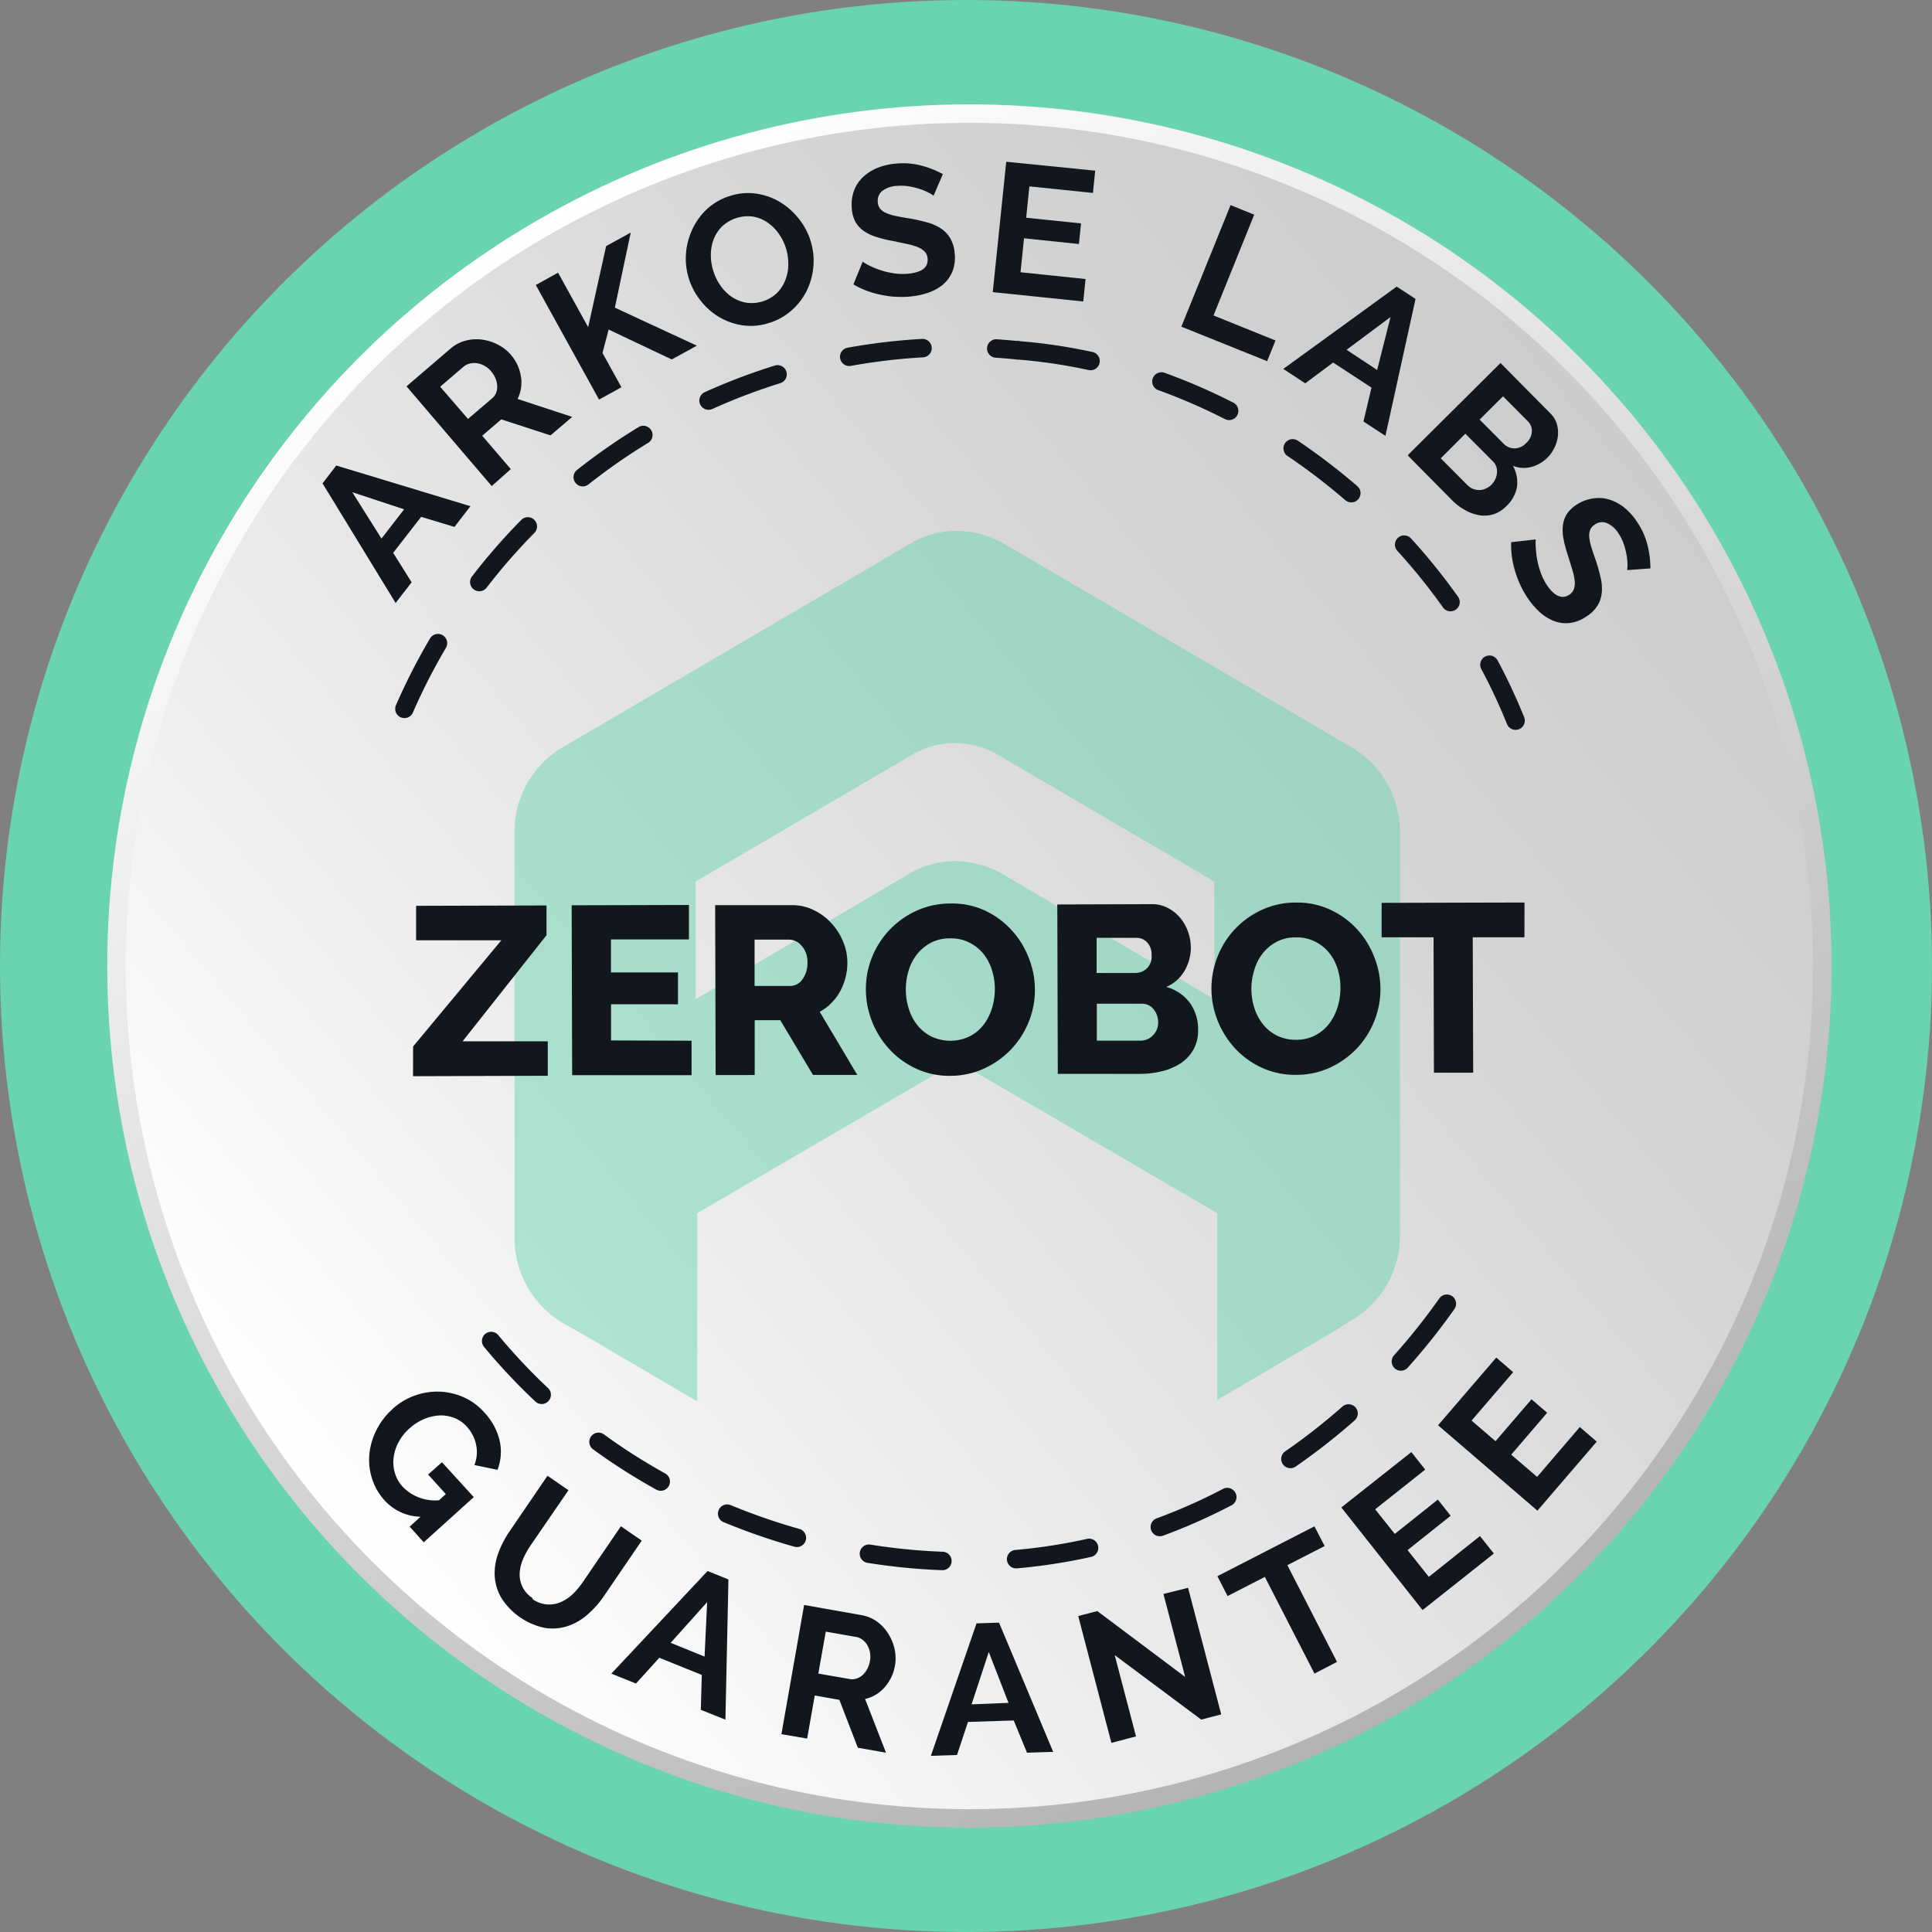 <svg xmlns="http://www.w3.org/2000/svg" xmlns:xlink="http://www.w3.org/1999/xlink" viewBox="0 0 314 314"><rect x="0" y="0" width="314" height="314" fill="#808080" stroke="none"/><defs><style>.cls-1,.cls-6,.cls-8{fill:none;}.cls-2{clip-path:url(#clip-path);}.cls-3,.cls-6{stroke-miterlimit:10;}.cls-3{stroke-width:6px;opacity:0.04;fill:url(#linear-gradient);stroke:url(#linear-gradient-2);}.cls-4,.cls-7{fill:#6ad3b1;}.cls-5{fill:url(#linear-gradient-3);}.cls-6,.cls-8{stroke-width:3px;}.cls-6{stroke:url(#linear-gradient-4);}.cls-7{opacity:0.5;}.cls-8{stroke:#11171d;stroke-linecap:round;stroke-linejoin:round;stroke-dasharray:12;}.cls-9{fill:#11171d;}.cls-10{fill:#383838;}</style><clipPath id="clip-path"><circle class="cls-1" cx="157" cy="157" r="157"></circle></clipPath><linearGradient id="linear-gradient" x1="78.28" y1="157" x2="236.83" y2="157" gradientUnits="userSpaceOnUse"><stop offset="0" stop-color="#fff"></stop><stop offset="1" stop-color="#f2f2f2"></stop></linearGradient><linearGradient id="linear-gradient-2" x1="94.52" y1="209.89" x2="220.58" y2="104.11" gradientUnits="userSpaceOnUse"><stop offset="0" stop-color="#3856a0"></stop><stop offset="1" stop-color="#3856db"></stop></linearGradient><linearGradient id="linear-gradient-3" x1="51.39" y1="246.08" x2="263.72" y2="67.92" gradientUnits="userSpaceOnUse"><stop offset="0" stop-color="#fff"></stop><stop offset="0.27" stop-color="#ededed"></stop><stop offset="0.72" stop-color="#d5d5d5"></stop><stop offset="1" stop-color="#ccc"></stop></linearGradient><linearGradient id="linear-gradient-4" x1="87.51" y1="35.68" x2="227.6" y2="278.32" gradientUnits="userSpaceOnUse"><stop offset="0" stop-color="#fff"></stop><stop offset="1" stop-color="#b3b3b3"></stop></linearGradient></defs><g id="Layer_2" data-name="Layer 2"><g id="Layer_1-2" data-name="Layer 1"><g class="cls-2"><circle class="cls-3" cx="157.55" cy="157" r="79.28"></circle><circle class="cls-4" cx="157" cy="157" r="157"></circle><ellipse class="cls-5" cx="157.55" cy="157" rx="138.62" ry="138.54"></ellipse><ellipse class="cls-6" cx="157.55" cy="157" rx="138.62" ry="138.54"></ellipse><path id="Path_1" data-name="Path 1" class="cls-7" d="M219.69,121.47l-56.33-33a16.12,16.12,0,0,0-7.8-2.2h0a14.52,14.52,0,0,0-7.8,2.2l-56.34,33a15.87,15.87,0,0,0-7.8,13.65v66.22A16.16,16.16,0,0,0,91.42,215l3.9,2.2,18,10.56V197.16l42.25-24.64,42.25,24.64v30.37l18-10.57,3.9-2.41a15.88,15.88,0,0,0,7.8-13.63v-66A16,16,0,0,0,219.69,121.47Zm-56.56,20.69a16.13,16.13,0,0,0-7.8-2.21h0a14.44,14.44,0,0,0-7.8,2.21l-34.45,20.23V143.26l35.32-20.68a13.72,13.72,0,0,1,13.64,0l35.32,20.68V162.4Z"></path><path class="cls-8" d="M65.73,115.21a97.86,97.86,0,0,1,99.65-58.28"></path><path class="cls-8" d="M235.15,211.89c-13.17,18.71-32.74,33.1-55,38.92-24.85,6.51-52,2-74.12-10.79a96.33,96.33,0,0,1-30.45-27.59"></path><path class="cls-8" d="M165.38,56.93C193,59.05,218.79,74.61,235,96.82a92.83,92.83,0,0,1,11.32,20.3"></path><path class="cls-9" d="M68.34,246.51a8.11,8.11,0,0,1-5.87-2.7,9.39,9.39,0,0,1-2-3.49,9.91,9.91,0,0,1-.44-3.93,11,11,0,0,1,1.13-3.93A11.54,11.54,0,0,1,63.8,229a10.64,10.64,0,0,1,3.6-2.18,10.75,10.75,0,0,1,4-.64,10.6,10.6,0,0,1,3.92.89,9.82,9.82,0,0,1,3.38,2.48,10,10,0,0,1,2.52,4.66,8.22,8.22,0,0,1-.36,4.67l-3.76-.77a5.72,5.72,0,0,0,.28-3.31,6.24,6.24,0,0,0-1.49-2.91,5.51,5.51,0,0,0-2.09-1.46,6,6,0,0,0-2.44-.38,7.51,7.51,0,0,0-2.52.62,8.48,8.48,0,0,0-2.31,1.5,7.92,7.92,0,0,0-1.76,2.24,7,7,0,0,0-.8,2.5,6.18,6.18,0,0,0,.21,2.49,5.65,5.65,0,0,0,1.26,2.23,7.31,7.31,0,0,0,5.91,2.2l1.11-1-2.88-3.18,2.25-2L77,243.32l-8.13,7.34-2.29-2.54Z"></path><path class="cls-9" d="M86.51,259.86a4.61,4.61,0,0,0,4.6.53,6.49,6.49,0,0,0,2-1.33,12.72,12.72,0,0,0,1.66-2l6.14-9,3.39,2.33-6.14,9a15.3,15.3,0,0,1-2.76,3.09,9.33,9.33,0,0,1-3.26,1.84,7.92,7.92,0,0,1-3.67.24,11,11,0,0,1-7-4.88,8.06,8.06,0,0,1-1.07-3.57,9.39,9.39,0,0,1,.59-3.69,16,16,0,0,1,1.85-3.57l6.14-9,3.41,2.35-6.14,8.95a13.26,13.26,0,0,0-1.26,2.29,6.55,6.55,0,0,0-.53,2.31,4.51,4.51,0,0,0,2.13,4Z"></path><path class="cls-9" d="M115,255.33l3.39,1.37-.49,22.79-4-1.6.16-5.67-6.9-2.79-3.8,4.19-4-1.61Zm-.49,13.91.42-8.86L109,267Z"></path><path class="cls-9" d="M127,281.85l3.69-21L140,262.5a6.14,6.14,0,0,1,2.57,1.07,7.29,7.29,0,0,1,1.83,2,7.69,7.69,0,0,1,1,2.49,6.82,6.82,0,0,1,.06,2.62,7.08,7.08,0,0,1-1.67,3.53,6,6,0,0,1-3.19,1.92l3.4,8.73-4.58-.81-3-7.78-4-.71-1.24,7ZM133,272l5.11.89a2.12,2.12,0,0,0,1.09-.08,2.73,2.73,0,0,0,1-.57,3.74,3.74,0,0,0,.75-1,4.19,4.19,0,0,0,.44-1.29,3.94,3.94,0,0,0,0-1.41,3.86,3.86,0,0,0-.45-1.19,3,3,0,0,0-.79-.87,2.38,2.38,0,0,0-1-.43l-4.94-.87Z"></path><path class="cls-9" d="M158.71,263.84l3.66-.12,8.8,21-4.26.14-2.15-5.24-7.44.24-1.78,5.37-4.25.14Zm5.2,12.92-3.21-8.27L157.91,277Z"></path><path class="cls-9" d="M181.17,269l3.46,13.21-4,1.05-5.39-20.61,3.1-.81,14.28,10.71-3.53-13.49,4-1,5.39,20.57-3.25.85Z"></path><path class="cls-9" d="M215.29,251.27l-6.06,3.11,8.07,15.72L213.64,272l-8.07-15.71-6.06,3.11-1.65-3.23,15.77-8.1Z"></path><path class="cls-9" d="M240.53,249.65l2.26,2.84-11.59,9.19L218,245l11.38-9,2.25,2.85-8.13,6.45,3.19,4,7-5.58,2.08,2.63-7,5.58,3.45,4.35Z"></path><path class="cls-9" d="M256.76,231.93l2.75,2.37-9.64,11.22-16.15-13.88,9.46-11,2.75,2.37-6.76,7.87,3.89,3.35,5.85-6.81,2.54,2.19-5.84,6.81,4.21,3.61Z"></path><line class="cls-10" x1="261.66" y1="159" x2="274.35" y2="159"></line><line class="cls-10" x1="39.65" y1="159" x2="52.34" y2="159"></line><path class="cls-9" d="M52.42,78.56l2.23-2.9,21.81,6.61-2.6,3.37L68.45,84,63.9,89.85l3,4.79L64.3,98Zm13.26,4.22L57.26,80,62,87.53Z"></path><path class="cls-9" d="M79.92,79,66.07,62.79l7.15-6.13a6.08,6.08,0,0,1,2.47-1.3,6.94,6.94,0,0,1,2.68-.16,7.75,7.75,0,0,1,2.55.81A6.89,6.89,0,0,1,83,57.63a7,7,0,0,1,1.66,3.53,6,6,0,0,1-.54,3.68L93,67.76l-3.53,3-8-2.6-3.1,2.66,4.65,5.42ZM76.06,68.09,80,64.72a2.29,2.29,0,0,0,.64-.9,2.77,2.77,0,0,0,.17-1.12,3.6,3.6,0,0,0-.28-1.2,4.3,4.3,0,0,0-.72-1.16,3.62,3.62,0,0,0-1.08-.89,3.66,3.66,0,0,0-1.2-.42,3.1,3.1,0,0,0-1.18.06,2.49,2.49,0,0,0-1,.5l-3.81,3.26Z"></path><path class="cls-9" d="M97.36,64.94,87.08,46.32l3.62-2,4.89,8.85L98.51,40l4-2.2L99.93,50l13.32,6.18-4.07,2.24L98.92,53.56l-1,3.81L101,62.94Z"></path><path class="cls-9" d="M125,52.49a9.68,9.68,0,0,1-4.33.38,10.45,10.45,0,0,1-3.84-1.37,10.81,10.81,0,0,1-3-2.69,10.91,10.91,0,0,1-2.33-7.72,11.42,11.42,0,0,1,1.08-3.94A10.55,10.55,0,0,1,115,33.89a9.8,9.8,0,0,1,3.73-2.07,9.38,9.38,0,0,1,4.31-.33,10.4,10.4,0,0,1,3.83,1.41,11.32,11.32,0,0,1,3,2.71,10.9,10.9,0,0,1,2.33,7.68,11.08,11.08,0,0,1-1.06,3.9,10.36,10.36,0,0,1-2.46,3.23A9.83,9.83,0,0,1,125,52.49ZM115.92,44a8.63,8.63,0,0,0,1.18,2.42,7.23,7.23,0,0,0,1.83,1.83,6.07,6.07,0,0,0,2.34.94,6,6,0,0,0,5-1.56,6,6,0,0,0,1.38-2.14,7,7,0,0,0,.47-2.54,8.44,8.44,0,0,0-1.57-5,7.6,7.6,0,0,0-1.85-1.82,6,6,0,0,0-2.32-.93,6.15,6.15,0,0,0-5,1.58A6,6,0,0,0,116,38.86a7.29,7.29,0,0,0-.47,2.53A8.48,8.48,0,0,0,115.92,44Z"></path><path class="cls-9" d="M151.73,31.81a4.39,4.39,0,0,0-.81-.5,8.69,8.69,0,0,0-1.41-.59,11.46,11.46,0,0,0-1.77-.43,7.55,7.55,0,0,0-1.9-.08,4.29,4.29,0,0,0-2.49.85,2.08,2.08,0,0,0-.68,1.84,1.78,1.78,0,0,0,.41,1.06,2.76,2.76,0,0,0,1,.69,8,8,0,0,0,1.56.46q.93.2,2.16.39a27.89,27.89,0,0,1,2.9.65,7.75,7.75,0,0,1,2.25,1,4.9,4.9,0,0,1,1.51,1.6,5.76,5.76,0,0,1,.7,2.43,6.15,6.15,0,0,1-.39,3,5.57,5.57,0,0,1-1.56,2.11,7.81,7.81,0,0,1-2.42,1.31,12.78,12.78,0,0,1-2.94.6,15.8,15.8,0,0,1-4.79-.31,14.56,14.56,0,0,1-4.36-1.66l1.51-3.72a5.58,5.58,0,0,0,1,.62,13.94,13.94,0,0,0,1.73.72,13,13,0,0,0,2.19.55,9.7,9.7,0,0,0,2.41.09q3.42-.3,3.22-2.48a1.76,1.76,0,0,0-.49-1.13,3.18,3.18,0,0,0-1.18-.74,10.23,10.23,0,0,0-1.79-.51L145,39.14a18.26,18.26,0,0,1-2.72-.68,7,7,0,0,1-2-1A4.38,4.38,0,0,1,139,36a5.32,5.32,0,0,1-.56-2.07,6.74,6.74,0,0,1,.35-2.92,5.89,5.89,0,0,1,1.48-2.24,7.73,7.73,0,0,1,2.35-1.49,10.15,10.15,0,0,1,3-.69,11.76,11.76,0,0,1,4.19.34,15.34,15.34,0,0,1,3.43,1.37Z"></path><path class="cls-9" d="M176.43,45.35,176.06,49l-14.71-1.52,2.19-21.19L178,27.74l-.37,3.62-10.33-1.07-.52,5.1,8.92.92-.35,3.35-8.92-.93-.57,5.52Z"></path><path class="cls-9" d="M192,53.09l8-19.75,3.84,1.55-6.61,16.38,10.07,4.07-1.36,3.36Z"></path><path class="cls-9" d="M227,46.58l3.06,2-4.89,22.26-3.57-2.33L222.9,63l-6.23-4.08-4.54,3.38-3.56-2.34Zm-3.18,13.55L226,51.52l-7.15,5.33Z"></path><path class="cls-9" d="M244.78,82.3a5.12,5.12,0,0,1-2.07,1.29,5.06,5.06,0,0,1-2.26.15,6.79,6.79,0,0,1-2.28-.81A9.29,9.29,0,0,1,236,81.3L228.78,74l15.09-15,8,8.08A4.23,4.23,0,0,1,253,68.82a5.05,5.05,0,0,1,.2,2,5.77,5.77,0,0,1-.55,1.92,6,6,0,0,1-1.15,1.64,5.85,5.85,0,0,1-2.62,1.51,4.75,4.75,0,0,1-3-.19,5.51,5.51,0,0,1,.67,3.42A5.64,5.64,0,0,1,244.78,82.3Zm-2.4-3.51a3.16,3.16,0,0,0,.92-1.93,2.49,2.49,0,0,0-.11-1,2.24,2.24,0,0,0-.54-.86l-4.49-4.51-4,4,4.34,4.36a2.71,2.71,0,0,0,1.92.8,2.89,2.89,0,0,0,1-.22A2.94,2.94,0,0,0,242.38,78.79Zm1.9-14.38-3.8,3.79,3.89,3.91a2.44,2.44,0,0,0,1.77.76,2.6,2.6,0,0,0,1.92-.88,2.75,2.75,0,0,0,.91-1.85,2.19,2.19,0,0,0-.67-1.69Z"></path><path class="cls-9" d="M264.46,92.66a6.74,6.74,0,0,0,.05-1,10,10,0,0,0-.16-1.51,11.17,11.17,0,0,0-.46-1.76,7.18,7.18,0,0,0-.85-1.71A4.21,4.21,0,0,0,261.11,85a2,2,0,0,0-1.94.28,1.82,1.82,0,0,0-.74.86,2.8,2.8,0,0,0-.13,1.19,8.36,8.36,0,0,0,.33,1.59c.19.61.42,1.3.7,2.08a29.64,29.64,0,0,1,.81,2.86,7.59,7.59,0,0,1,.19,2.46,4.87,4.87,0,0,1-.68,2.09,5.64,5.64,0,0,1-1.8,1.77,6.17,6.17,0,0,1-2.79,1.08,5.43,5.43,0,0,1-2.6-.37,7.65,7.65,0,0,1-2.31-1.49,13.14,13.14,0,0,1-1.93-2.3,16,16,0,0,1-2-4.35,14.67,14.67,0,0,1-.62-4.63l4-.45a5.71,5.71,0,0,0,0,1.21,15.43,15.43,0,0,0,.19,1.86,13.14,13.14,0,0,0,.57,2.19A9.45,9.45,0,0,0,251.35,95q1.89,2.85,3.72,1.65a1.86,1.86,0,0,0,.76-1,3.28,3.28,0,0,0,.08-1.39,10.11,10.11,0,0,0-.41-1.81l-.7-2.27a19.6,19.6,0,0,1-.71-2.71,6.93,6.93,0,0,1-.06-2.21,4.41,4.41,0,0,1,.68-1.8A5.43,5.43,0,0,1,256.27,82,6.56,6.56,0,0,1,259,81a5.73,5.73,0,0,1,2.67.23,7.36,7.36,0,0,1,2.43,1.36,10.25,10.25,0,0,1,2,2.28,11.82,11.82,0,0,1,1.69,3.84,15.4,15.4,0,0,1,.44,3.67Z"></path><path class="cls-9" d="M67.14,170.08l14.34-17.26-13.85,0v-5.6l21.19-.06V152L75.18,169.24l13.85,0,0,5.6-21.9.07Z"></path><path class="cls-9" d="M112.4,169.14l0,5.6-19.41,0-.08-27.61,19.06-.05v5.6l-12.67,0v5.37l10.89,0v5.17l-10.88,0v5.88Z"></path><path class="cls-9" d="M116.31,174.73l-.08-27.62,12.44,0a7.93,7.93,0,0,1,3.6.81,9.46,9.46,0,0,1,2.86,2.13,9.94,9.94,0,0,1,1.9,3,8.77,8.77,0,0,1,.69,3.38,9.61,9.61,0,0,1-.31,2.47,9.85,9.85,0,0,1-.88,2.24,8.51,8.51,0,0,1-1.42,1.89,8.23,8.23,0,0,1-1.88,1.42l6.1,10.25-7.2,0-5.31-8.89h-4.16l0,8.91Zm6.33-14.49,5.84,0a2.41,2.41,0,0,0,1.94-1.07,4.43,4.43,0,0,0,.81-2.74,3.85,3.85,0,0,0-.95-2.72,2.7,2.7,0,0,0-2-1l-5.64,0Z"></path><path class="cls-9" d="M154.46,174.85a12.8,12.8,0,0,1-5.61-1.19,13.64,13.64,0,0,1-4.32-3.16,14.42,14.42,0,0,1-2.8-4.48,14.15,14.15,0,0,1-1-5.21,13.74,13.74,0,0,1,1-5.25A14,14,0,0,1,149,148a13.28,13.28,0,0,1,5.52-1.16A12.8,12.8,0,0,1,160.1,148a13.65,13.65,0,0,1,4.32,3.18,14.39,14.39,0,0,1,2.78,4.5,14.12,14.12,0,0,1,1,5.13,13.7,13.7,0,0,1-1,5.25,14.06,14.06,0,0,1-7.19,7.57A13.17,13.17,0,0,1,154.46,174.85Zm-7.24-14a10.08,10.08,0,0,0,.48,3.09,8.11,8.11,0,0,0,1.38,2.66,6.81,6.81,0,0,0,2.29,1.86,7.23,7.23,0,0,0,6.29-.06,6.82,6.82,0,0,0,2.26-1.93,8.57,8.57,0,0,0,1.33-2.69,10.82,10.82,0,0,0,.44-3.05,10.39,10.39,0,0,0-.48-3.09,7.78,7.78,0,0,0-1.4-2.64,7,7,0,0,0-2.29-1.82,6.63,6.63,0,0,0-3.09-.67,6.51,6.51,0,0,0-3.17.73,7.1,7.1,0,0,0-2.25,1.89,8,8,0,0,0-1.35,2.67A10.52,10.52,0,0,0,147.22,160.87Z"></path><path class="cls-9" d="M194.72,167.42a6.23,6.23,0,0,1-.73,3.12,6.5,6.5,0,0,1-2,2.2,9.72,9.72,0,0,1-3,1.33,14.65,14.65,0,0,1-3.62.46l-13.45,0L171.84,147l15.36-.05a5.41,5.41,0,0,1,2.61.62,6.44,6.44,0,0,1,2,1.6,7.49,7.49,0,0,1,1.28,2.26,7.87,7.87,0,0,1,.45,2.58,7.49,7.49,0,0,1-1,3.74,6.27,6.27,0,0,1-3,2.65,7.13,7.13,0,0,1,3.76,2.48A7.28,7.28,0,0,1,194.72,167.42Zm-16.49-15,0,5.72,6.26,0a2.76,2.76,0,0,0,1.86-.71,2.65,2.65,0,0,0,.81-2.18,2.87,2.87,0,0,0-.72-2.09,2.35,2.35,0,0,0-1.73-.74Zm10,13.78a3.33,3.33,0,0,0-.75-2.18,2.34,2.34,0,0,0-1.87-.89l-7.35,0,0,6,7.08,0a2.74,2.74,0,0,0,2-.82A2.89,2.89,0,0,0,188.23,166.16Z"></path><path class="cls-9" d="M210.61,174.69a12.9,12.9,0,0,1-5.6-1.19,13.8,13.8,0,0,1-4.33-3.16,14.58,14.58,0,0,1-2.79-4.48,14.16,14.16,0,0,1-1-5.21,14.16,14.16,0,0,1,3.88-9.71,14.08,14.08,0,0,1,4.37-3.09,13.09,13.09,0,0,1,5.52-1.16,12.75,12.75,0,0,1,5.6,1.19,13.82,13.82,0,0,1,4.33,3.17,14.52,14.52,0,0,1,2.77,4.51,14.34,14.34,0,0,1,1,5.13,13.94,13.94,0,0,1-1,5.25,14.09,14.09,0,0,1-2.84,4.46,14.26,14.26,0,0,1-4.35,3.11A13.1,13.1,0,0,1,210.61,174.69Zm-7.23-14a10.38,10.38,0,0,0,.47,3.09,8.43,8.43,0,0,0,1.39,2.66,6.68,6.68,0,0,0,2.28,1.86,6.81,6.81,0,0,0,3.11.69,6.51,6.51,0,0,0,3.19-.75,6.8,6.8,0,0,0,2.25-1.93,8.59,8.59,0,0,0,1.34-2.69,10.7,10.7,0,0,0,0-6.14,8,8,0,0,0-1.41-2.64,6.88,6.88,0,0,0-2.28-1.82,6.69,6.69,0,0,0-3.09-.67,6.48,6.48,0,0,0-3.17.73,7.1,7.1,0,0,0-2.25,1.89,7.82,7.82,0,0,0-1.35,2.67A10.14,10.14,0,0,0,203.38,160.71Z"></path><path class="cls-9" d="M247.76,152.34l-8.4,0,.07,22-6.38,0-.06-22-8.44,0,0-5.6,23.22-.06Z"></path></g></g></g></svg>